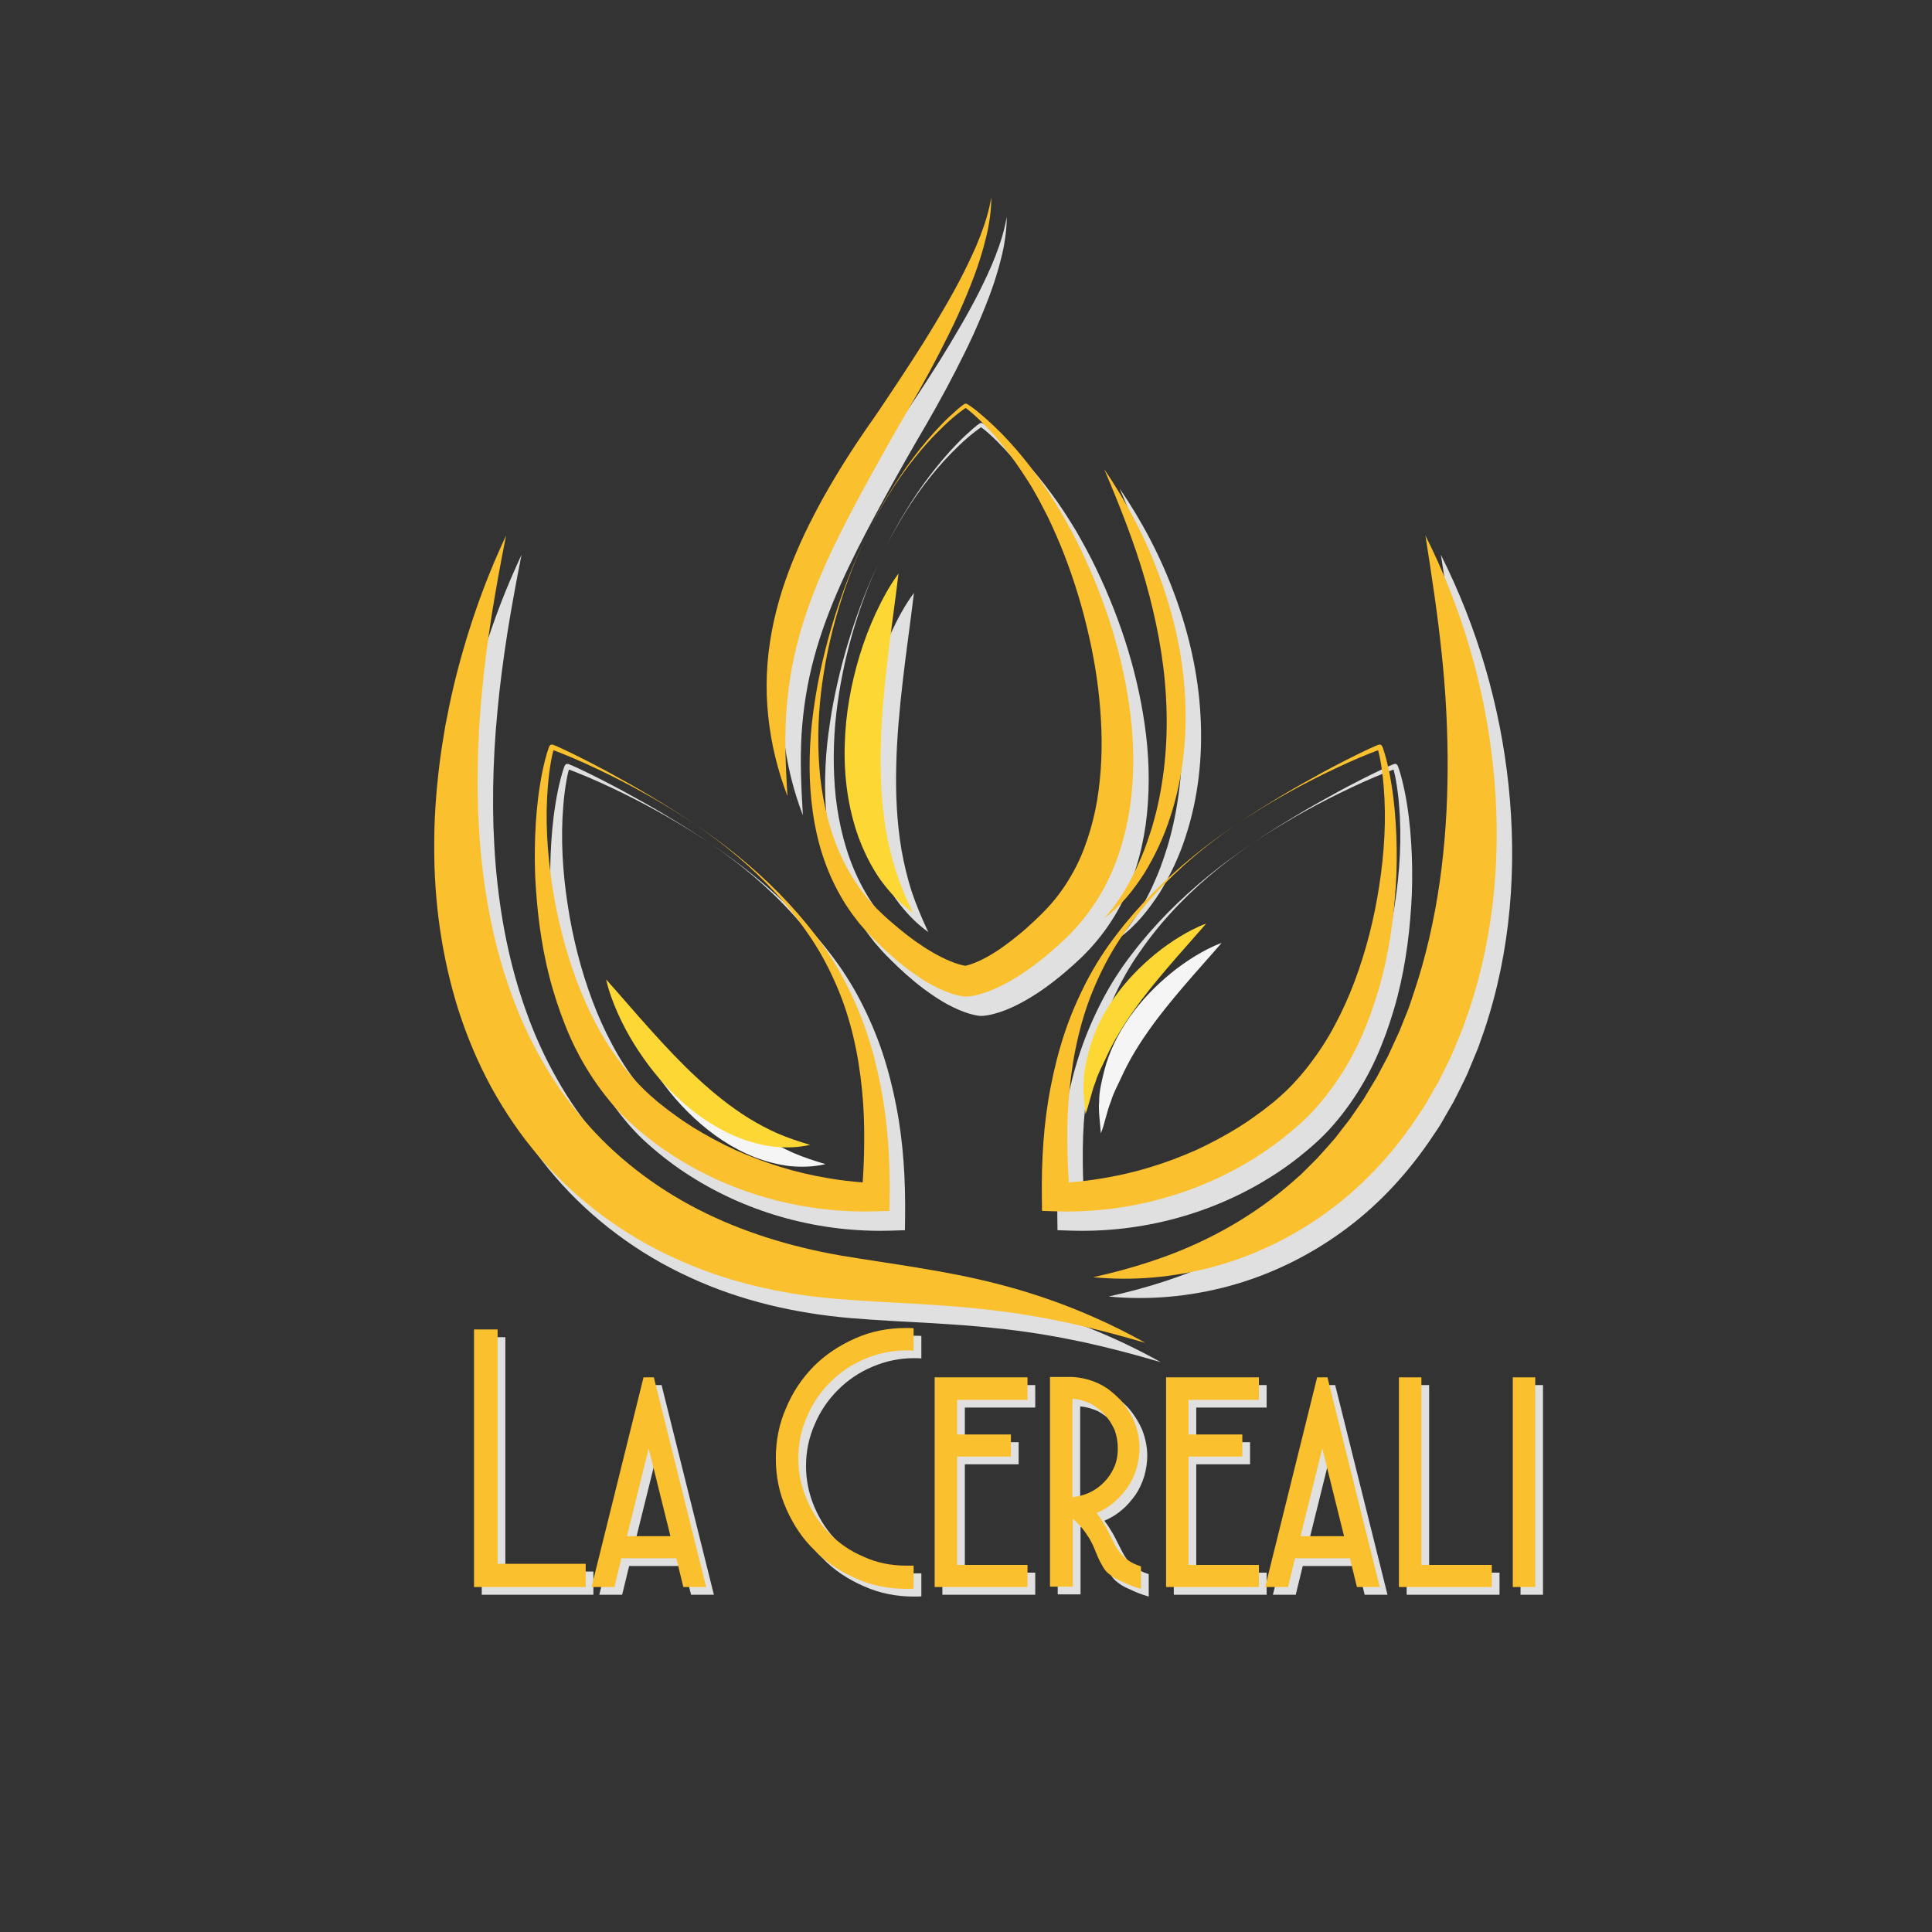 <?xml version="1.0" encoding="UTF-8" standalone="no"?>
<svg
   xmlns:dc="http://purl.org/dc/elements/1.1/"
   xmlns:cc="http://creativecommons.org/ns#"
   xmlns:rdf="http://www.w3.org/1999/02/22-rdf-syntax-ns#"
   xmlns:svg="http://www.w3.org/2000/svg"
   xmlns="http://www.w3.org/2000/svg"
   viewBox="0 0 666.667 666.667"
   height="666.667"
   width="666.667"
   xml:space="preserve"
   id="svg2"
   version="1.1"><rect x="0" y="0" width="666.667" height="666.667" fill="#333333" stroke="none"/><defs
     id="defs6"><clipPath
       id="clipPath26"
       clipPathUnits="userSpaceOnUse"><path
         id="path24"
         d="M 0,500 H 500 V 0 H 0 Z" /></clipPath></defs><g
     transform="matrix(1.333,0,0,-1.333,0,666.667)"
     id="g10"><g
       transform="translate(153.613,87.303)"
       id="g12"><path
         id="path14"
         style="fill:#e0e0e0;fill-opacity:1;fill-rule:nonzero;stroke:none"
         d="M 0,0 H -28.905 V 66.676 H -22.8 V 6.009 H 0 Z" /></g><g
       transform="translate(175.551,100.469)"
       id="g16"><path
         id="path18"
         style="fill:#e0e0e0;fill-opacity:1;fill-rule:nonzero;stroke:none"
         d="M 0,0 -5.628,22.698 -11.256,0 Z M -4.293,41.112 9.25,-13.166 H 3.338 l -1.813,7.437 h -14.213 l -1.813,-7.437 h -5.916 l 13.454,54.278 z" /></g><g
       id="g20"><g
         clip-path="url(#clipPath26)"
         id="g22"><g
           transform="translate(238.505,148.451)"
           id="g28"><path
             id="path30"
             style="fill:#e0e0e0;fill-opacity:1;fill-rule:nonzero;stroke:none"
             d="m 0,0 c -0.062,0.062 -0.699,0.094 -1.906,0.094 -3.691,0 -7.25,-0.731 -10.685,-2.19 -3.373,-1.397 -6.358,-3.4 -8.967,-6.001 -2.608,-2.6 -4.611,-5.558 -6.008,-8.857 -1.529,-3.432 -2.29,-7.049 -2.29,-10.853 0,-3.687 0.73,-7.243 2.193,-10.666 1.463,-3.431 3.435,-6.381 5.915,-8.857 2.542,-2.601 5.5,-4.604 8.869,-6.001 3.307,-1.522 6.963,-2.282 10.973,-2.282 H 0 v -5.916 c -0.062,-0.062 -0.699,-0.093 -1.906,-0.093 -4.646,0 -8.97,0.885 -12.975,2.671 -2.035,0.885 -3.96,1.932 -5.772,3.143 -1.813,1.211 -3.482,2.609 -5.007,4.201 -1.592,1.521 -2.989,3.19 -4.196,5.006 -1.211,1.809 -2.259,3.734 -3.148,5.768 -1.782,4.006 -2.67,8.33 -2.67,12.979 0,4.705 0.888,9.06 2.67,13.066 1.653,4.006 4.037,7.6 7.153,10.782 2.989,2.982 6.583,5.403 10.779,7.243 4.006,1.785 8.396,2.671 13.166,2.671 1.207,0 1.844,-0.031 1.906,-0.094 z" /></g><g
           transform="translate(243.947,141.581)"
           id="g32"><path
             id="path34"
             style="fill:#e0e0e0;fill-opacity:1;fill-rule:nonzero;stroke:none"
             d="M 0,0 H 24.038 V -5.822 H 5.818 v -8.966 H 19.745 V -20.51 H 5.818 v -28.048 h 18.22 v -5.72 H 0 Z" /></g><g
           transform="translate(279.621,110.576)"
           id="g36"><path
             id="path38"
             style="fill:#e0e0e0;fill-opacity:1;fill-rule:nonzero;stroke:none"
             d="m 0,0 c 1.514,0.132 2.966,0.512 4.352,1.148 1.389,0.637 2.65,1.522 3.784,2.671 1.137,1.141 2.018,2.446 2.651,3.912 0.629,1.335 0.947,2.99 0.947,4.961 0,1.654 -0.288,3.238 -0.854,4.767 -0.694,1.529 -1.545,2.825 -2.554,3.912 C 7.255,22.513 6.024,23.467 4.635,24.228 3.939,24.546 3.198,24.817 2.41,25.043 1.623,25.261 0.819,25.408 0,25.47 Z m 0,31.098 c 2.333,-0.124 4.607,-0.699 6.816,-1.715 1.072,-0.513 2.049,-1.111 2.935,-1.81 0.881,-0.706 1.734,-1.467 2.554,-2.29 1.525,-1.722 2.767,-3.664 3.721,-5.821 0.89,-2.291 1.336,-4.55 1.336,-6.77 0,-1.661 -0.257,-3.408 -0.764,-5.248 C 16.026,5.597 15.262,3.975 14.308,2.577 13.799,1.878 13.26,1.195 12.685,0.527 12.114,-0.14 11.478,-0.761 10.779,-1.336 9.444,-2.477 7.949,-3.4 6.296,-4.099 6.42,-4.355 6.583,-4.596 6.773,-4.813 6.964,-5.038 7.153,-5.311 7.344,-5.628 7.534,-5.946 7.74,-6.28 7.965,-6.63 8.187,-6.979 8.427,-7.375 8.68,-7.817 l 2.29,-4.488 c 1.463,-2.864 3.718,-4.735 6.772,-5.628 v -5.814 c -1.075,0.318 -2.011,0.629 -2.798,0.947 -0.792,0.319 -1.503,0.637 -2.134,0.955 -1.266,0.512 -2.28,1.086 -3.037,1.723 -0.76,0.505 -1.393,1.203 -1.897,2.097 -0.253,0.442 -0.505,0.908 -0.761,1.381 -0.253,0.473 -0.505,1.033 -0.757,1.669 l -0.947,2.29 c -0.128,0.256 -0.271,0.536 -0.431,0.862 -0.155,0.31 -0.361,0.698 -0.613,1.141 -0.509,0.823 -1.173,1.778 -1.995,2.865 l -1.23,1.234 -0.664,0.667 C 0.35,-5.854 0.253,-5.783 0.19,-5.722 0.124,-5.659 0.031,-5.598 -0.097,-5.527 h 0.191 v -17.654 h -5.912 v 54.279 z" /></g><g
           transform="translate(303.85,141.581)"
           id="g40"><path
             id="path42"
             style="fill:#e0e0e0;fill-opacity:1;fill-rule:nonzero;stroke:none"
             d="M 0,0 H 24.038 V -5.822 H 5.818 v -8.966 H 19.745 V -20.51 H 5.818 v -28.048 h 18.22 v -5.72 H 0 Z" /></g><g
           transform="translate(349.923,100.469)"
           id="g44"><path
             id="path46"
             style="fill:#e0e0e0;fill-opacity:1;fill-rule:nonzero;stroke:none"
             d="M 0,0 -5.629,22.698 -11.257,0 Z M -4.293,41.112 9.249,-13.166 H 3.338 l -1.813,7.437 h -14.213 l -1.814,-7.437 h -5.915 l 13.453,54.278 z" /></g><g
           transform="translate(388.171,87.303)"
           id="g48"><path
             id="path50"
             style="fill:#e0e0e0;fill-opacity:1;fill-rule:nonzero;stroke:none"
             d="m 0,0 h -24.038 v 54.278 h 5.818 V 5.721 l 18.22,0 z" /></g><path
           id="path52"
           style="fill:#e0e0e0;fill-opacity:1;fill-rule:nonzero;stroke:none"
           d="m 399.427,87.303 h -5.818 v 54.278 h 5.818 z" /><g
           transform="translate(144.162,252.221)"
           id="g54"><path
             id="path56"
             style="fill:#e0e0e0;fill-opacity:1;fill-rule:nonzero;stroke:none"
             d="m 0,0 c 0.702,-4.398 1.648,-8.777 2.916,-13.088 1.254,-4.316 2.781,-8.579 4.634,-12.74 1.867,-4.151 4.148,-8.162 6.805,-11.946 2.674,-3.766 5.685,-7.374 9.222,-10.47 3.452,-3.079 7.079,-5.852 10.96,-8.298 15.465,-9.847 33.842,-14.681 51.963,-14.124 l 3.591,0.111 0.043,3.338 c 0.125,9.632 -0.426,19.324 -2.29,28.81 -0.912,4.74 -2.106,9.425 -3.628,13.996 -1.53,4.57 -3.452,8.996 -5.651,13.255 -2.211,4.251 -4.8,8.307 -7.711,12.069 -2.875,3.792 -6.016,7.361 -9.331,10.743 -6.669,6.73 -14.044,12.701 -21.89,17.956 7.81,-5.3 15.124,-11.382 21.436,-18.385 3.175,-3.479 6.053,-7.217 8.671,-11.106 2.603,-3.908 4.795,-8.043 6.628,-12.322 3.714,-8.549 5.683,-17.722 6.603,-26.914 0.472,-4.6 0.626,-9.232 0.571,-13.857 -0.018,-3.403 -0.153,-6.807 -0.387,-10.206 -3.051,0.234 -6.089,0.595 -9.098,1.122 -4.11,0.695 -8.178,1.633 -12.148,2.872 -3.981,1.201 -7.861,2.694 -11.655,4.36 -3.772,1.722 -7.412,3.699 -10.936,5.857 l -2.598,1.687 c -0.857,0.575 -1.678,1.201 -2.521,1.798 -0.853,0.583 -1.663,1.222 -2.47,1.863 -0.797,0.646 -1.664,1.255 -2.383,1.939 -3.078,2.583 -5.83,5.586 -8.332,8.808 -2.484,3.239 -4.77,6.69 -6.698,10.379 -1.974,3.664 -3.691,7.502 -5.172,11.455 C 6.193,-3.126 4.079,5.2 2.79,13.687 1.489,22.161 0.937,30.814 1.664,39.404 c 0.168,2.147 0.433,4.286 0.802,6.401 0.169,0.976 0.372,1.966 0.631,2.885 l 0.492,-0.173 1.512,-0.581 c 4.03,-1.599 7.99,-3.415 11.897,-5.325 7.815,-3.828 15.39,-8.164 22.635,-12.999 -3.604,2.446 -7.295,4.762 -11.034,6.996 -3.724,2.262 -7.536,4.375 -11.361,6.469 -3.84,2.068 -7.718,4.06 -11.678,5.927 l -1.503,0.678 -0.778,0.324 -0.215,0.08 -0.124,0.041 c -0.006,0 -0.028,0.02 -0.2,0.035 C 2.606,50.169 2.462,50.138 2.354,50.089 2.192,49.965 2.068,49.793 1.978,49.61 1.905,49.446 1.915,49.447 1.879,49.357 1.495,48.263 1.195,47.217 0.924,46.14 0.381,43.997 -0.055,41.833 -0.393,39.655 -1.097,35.301 -1.452,30.899 -1.633,26.488 -1.788,22.077 -1.773,17.645 -1.463,13.229 -1.169,8.814 -0.725,4.396 0,0" /></g><g
           transform="translate(292.984,253.134)"
           id="g58"><path
             id="path60"
             style="fill:#e0e0e0;fill-opacity:1;fill-rule:nonzero;stroke:none"
             d="m 0,0 c -2.911,-3.761 -5.5,-7.817 -7.711,-12.068 -2.199,-4.259 -4.121,-8.686 -5.651,-13.255 -1.523,-4.572 -2.716,-9.256 -3.628,-13.996 -1.864,-9.487 -2.416,-19.179 -2.291,-28.811 l 0.044,-3.338 3.59,-0.11 c 18.122,-0.558 36.498,4.276 51.963,14.123 3.882,2.446 7.509,5.22 10.961,8.299 3.536,3.095 6.547,6.704 9.221,10.469 2.657,3.785 4.939,7.795 6.806,11.947 1.852,4.16 3.38,8.424 4.634,12.739 1.267,4.312 2.213,8.69 2.916,13.088 0.724,4.396 1.168,8.814 1.463,13.229 0.31,4.416 0.325,8.848 0.169,13.259 -0.18,4.411 -0.536,8.813 -1.24,13.168 -0.338,2.178 -0.773,4.341 -1.316,6.485 -0.271,1.077 -0.572,2.122 -0.956,3.216 -0.036,0.09 -0.026,0.089 -0.098,0.254 -0.091,0.183 -0.214,0.354 -0.376,0.478 -0.108,0.049 -0.252,0.08 -0.387,0.073 -0.172,-0.014 -0.194,-0.035 -0.2,-0.035 l -0.124,-0.04 -0.215,-0.08 -0.777,-0.324 -1.503,-0.679 c -3.96,-1.866 -7.839,-3.859 -11.679,-5.927 -3.825,-2.093 -7.636,-4.207 -11.36,-6.469 -3.739,-2.234 -7.43,-4.55 -11.034,-6.995 7.245,4.835 14.819,9.17 22.634,12.998 3.908,1.91 7.867,3.727 11.898,5.325 l 1.511,0.581 0.493,0.173 c 0.259,-0.919 0.461,-1.908 0.631,-2.884 0.369,-2.115 0.634,-4.255 0.802,-6.402 0.726,-8.59 0.175,-17.242 -1.127,-25.717 -1.289,-8.486 -3.402,-16.813 -6.353,-24.724 -1.481,-3.953 -3.198,-7.791 -5.173,-11.455 -1.928,-3.69 -4.213,-7.141 -6.697,-10.379 -2.502,-3.223 -5.254,-6.226 -8.332,-8.809 -0.72,-0.683 -1.586,-1.293 -2.383,-1.938 -0.808,-0.642 -1.617,-1.281 -2.471,-1.864 -0.841,-0.596 -1.663,-1.222 -2.52,-1.797 l -2.599,-1.688 c -3.523,-2.158 -7.164,-4.135 -10.935,-5.856 -3.794,-1.666 -7.674,-3.16 -11.656,-4.361 -3.969,-1.239 -8.038,-2.176 -12.147,-2.872 -3.01,-0.526 -6.047,-0.887 -9.098,-1.122 -0.234,3.4 -0.37,6.803 -0.387,10.206 -0.055,4.625 0.098,9.257 0.57,13.858 0.921,9.191 2.889,18.364 6.603,26.914 1.833,4.278 4.025,8.414 6.629,12.321 2.617,3.889 5.495,7.627 8.67,11.106 C 16.097,17.317 23.41,23.399 31.221,28.7 23.374,23.444 16,17.473 9.33,10.743 6.016,7.361 2.875,3.792 0,0" /></g><g
           transform="translate(227.381,354.424)"
           id="g62"><path
             id="path64"
             style="fill:#f5f5f5;fill-opacity:1;fill-rule:nonzero;stroke:none"
             d="M 0,0 C 0.534,1.168 1.064,2.338 1.625,3.493 1.065,2.338 0.528,1.171 0,0" /></g><g
           transform="translate(254.676,390.352)"
           id="g66"><path
             id="path68"
             style="fill:#e0e0e0;fill-opacity:1;fill-rule:nonzero;stroke:none"
             d="m 0,0 -0.153,0.1 c -0.056,0.038 -0.213,0.116 -0.326,0.152 -0.234,0.141 -0.508,-0.063 -0.7,-0.155 l -0.585,-0.431 c -0.368,-0.295 -0.739,-0.586 -1.089,-0.895 -1.412,-1.226 -2.77,-2.497 -4.058,-3.837 -2.597,-2.657 -4.961,-5.52 -7.209,-8.461 -2.249,-2.942 -4.309,-6.021 -6.222,-9.185 -1.962,-3.136 -3.67,-6.42 -5.328,-9.723 3.31,6.605 7.159,12.967 11.8,18.714 2.288,2.894 4.789,5.618 7.449,8.159 1.324,1.276 2.711,2.488 4.157,3.604 0.359,0.286 0.73,0.545 1.097,0.81 l 0.477,0.315 0.091,-0.067 c 0.709,-0.513 1.41,-1.122 2.091,-1.72 5.426,-4.915 9.912,-10.804 13.819,-16.955 1.986,-3.063 3.654,-6.32 5.304,-9.56 1.555,-3.293 3.044,-6.617 4.339,-10.026 2.61,-6.801 4.712,-13.78 6.289,-20.843 1.61,-7.053 2.66,-14.209 3.058,-21.339 0.438,-7.126 0.158,-14.24 -0.974,-21.12 -0.587,-3.433 -1.431,-6.795 -2.519,-10.041 -1.082,-3.248 -2.432,-6.387 -4.138,-9.294 -1.675,-2.925 -3.642,-5.658 -5.9,-8.131 -0.588,-0.608 -1.125,-1.215 -1.75,-1.829 l -1.907,-1.846 c -1.294,-1.193 -2.589,-2.394 -3.941,-3.488 -2.689,-2.211 -5.474,-4.276 -8.371,-5.877 -1.441,-0.796 -2.928,-1.463 -4.311,-1.926 -0.342,-0.107 -0.675,-0.206 -0.974,-0.276 l -0.279,-0.059 c -0.502,0.069 -1.155,0.207 -1.798,0.411 -2.946,0.916 -6.035,2.553 -8.943,4.429 -2.924,1.894 -5.726,4.101 -8.427,6.451 -0.66,0.594 -1.375,1.179 -1.993,1.781 l -1.876,1.799 -1.753,1.929 c -0.585,0.645 -1.093,1.355 -1.647,2.031 -2.125,2.772 -3.953,5.801 -5.477,9.007 -3.049,6.424 -4.803,13.527 -5.648,20.749 -0.755,7.24 -0.685,14.621 0.16,21.93 1.559,13.353 5.328,26.478 10.87,38.785 -5.614,-12.277 -9.778,-25.236 -12.098,-38.611 -0.59,-3.667 -1.134,-7.355 -1.404,-11.08 -0.28,-3.722 -0.374,-7.468 -0.24,-11.224 0.308,-7.495 1.464,-15.088 4.19,-22.303 1.359,-3.6 3.084,-7.094 5.197,-10.379 0.551,-0.805 1.061,-1.644 1.654,-2.422 l 1.794,-2.333 1.951,-2.212 c 0.654,-0.739 1.335,-1.371 2.002,-2.062 2.699,-2.695 5.546,-5.285 8.676,-7.638 3.153,-2.329 6.48,-4.523 10.539,-6.013 1.026,-0.374 2.078,-0.69 3.388,-0.915 0.173,-0.027 0.375,-0.049 0.586,-0.073 0.238,-0.019 0.475,-0.023 0.712,-0.008 l 0.34,0.027 c 0.404,0.037 0.688,0.084 1.015,0.135 0.608,0.105 1.17,0.238 1.718,0.379 2.165,0.581 4.082,1.404 5.918,2.315 3.646,1.846 6.932,4.063 9.992,6.491 1.549,1.197 2.999,2.477 4.451,3.756 l 2.124,1.962 c 0.708,0.665 1.406,1.436 2.107,2.153 2.747,2.964 5.158,6.239 7.164,9.725 4.007,7.002 6.283,14.746 7.415,22.469 1.047,7.747 1.01,15.521 0.122,23.116 -1.807,15.202 -6.446,29.762 -12.957,43.295 -1.617,3.39 -3.428,6.684 -5.307,9.939 -1.961,3.207 -3.979,6.37 -6.22,9.377 C 13.115,-12.017 8.089,-6.41 2.283,-1.685 1.543,-1.102 0.818,-0.53 0,0" /></g><g
           transform="translate(207.844,289.046)"
           id="g70"><path
             id="path72"
             style="fill:#e0e0e0;fill-opacity:1;fill-rule:nonzero;stroke:none"
             d="m 0,0 c -0.434,7.069 -0.75,14.021 -0.355,20.859 0.424,6.834 1.494,13.512 3.252,20.007 3.501,12.999 9.582,25.281 16.131,37.429 3.289,6.081 6.663,12.131 10.162,18.2 3.58,6.055 7.055,12.193 10.277,18.48 1.611,3.142 3.199,6.3 4.664,9.521 1.454,3.227 2.828,6.493 4.083,9.807 1.251,3.316 2.32,6.709 3.163,10.155 0.433,1.718 0.772,3.463 1.006,5.219 0.242,1.753 0.396,3.518 0.367,5.277 -0.564,-3.471 -1.619,-6.794 -2.872,-10.029 -1.227,-3.244 -2.756,-6.366 -4.29,-9.472 -1.565,-3.096 -3.241,-6.135 -4.995,-9.132 -1.75,-2.999 -3.525,-5.984 -5.375,-8.928 -3.707,-5.884 -7.556,-11.686 -11.452,-17.471 -0.955,-1.449 -1.99,-2.89 -2.999,-4.335 -1.015,-1.443 -1.98,-2.922 -2.97,-4.385 -1.953,-2.949 -3.843,-5.94 -5.663,-8.99 C 10.33,79.155 8.555,76.069 6.933,72.884 5.272,69.722 3.734,66.482 2.325,63.169 0.906,59.861 -0.352,56.469 -1.461,53.017 -2.531,49.551 -3.445,46.022 -4.093,42.437 -5.422,35.273 -5.748,27.913 -4.983,20.747 -4.25,13.576 -2.53,6.61 0,0" /></g><g
           transform="translate(305.829,314.702)"
           id="g74"><path
             id="path76"
             style="fill:#e0e0e0;fill-opacity:1;fill-rule:nonzero;stroke:none"
             d="m 0,0 c 0.589,-10.091 -0.184,-20.249 -2.609,-30.073 -0.298,-1.229 -0.665,-2.439 -1.004,-3.659 -0.408,-1.196 -0.752,-2.419 -1.188,-3.607 -0.803,-2.409 -1.812,-4.737 -2.871,-7.052 -2.183,-4.589 -4.813,-9.024 -8.308,-12.882 4.251,3.063 7.571,7.296 10.427,11.723 2.744,4.513 5.018,9.349 6.635,14.404 3.328,10.092 4.457,20.857 3.854,31.429 -0.581,10.594 -2.958,21.009 -6.57,30.867 -3.595,9.872 -8.47,19.21 -14.346,27.792 4.073,-9.575 7.857,-19.158 10.678,-28.989 C -2.526,20.123 -0.549,10.105 0,0" /></g><g
           transform="translate(163.867,232.956)"
           id="g78"><path
             id="path80"
             style="fill:#f5f5f5;fill-opacity:1;fill-rule:nonzero;stroke:none"
             d="m 0,0 c 1.23,-2.778 2.664,-5.463 4.256,-8.06 3.215,-5.166 7.044,-10.017 11.598,-14.217 4.518,-4.213 9.794,-7.793 15.65,-10.116 2.94,-1.123 6,-1.944 9.107,-2.299 3.116,-0.303 6.247,-0.194 9.223,0.507 -2.947,0.87 -5.706,1.784 -8.339,2.913 -2.623,1.159 -5.104,2.49 -7.491,3.948 -4.757,2.958 -9.12,6.47 -13.266,10.317 C 16.574,-13.181 12.66,-9 8.774,-4.696 4.881,-0.382 1.094,4.084 -2.961,8.628 -2.302,5.631 -1.215,2.782 0,0" /></g><g
           transform="translate(292.551,237.007)"
           id="g82"><path
             id="path84"
             style="fill:#f5f5f5;fill-opacity:1;fill-rule:nonzero;stroke:none"
             d="m 0,0 c -3.017,-4.219 -5.423,-9.002 -6.719,-14.13 -0.615,-2.569 -1.342,-5.33 -1.299,-7.955 -0.266,-2.167 0.327,-6.132 0.436,-8.175 0.913,2.098 1.519,5.622 2.63,8.338 0.68,2.31 1.77,4.116 2.724,6.263 1.947,4.282 4.396,8.297 7.148,12.167 2.731,3.883 5.787,7.596 8.947,11.301 3.169,3.711 6.475,7.349 9.817,11.22 C 21.26,18.153 19.007,16.939 16.821,15.625 14.643,14.298 12.563,12.813 10.575,11.204 6.624,7.965 3.001,4.249 0,0" /></g><g
           transform="translate(231.872,267.431)"
           id="g86"><path
             id="path88"
             style="fill:#e0e0e0;fill-opacity:1;fill-rule:nonzero;stroke:none"
             d="M 0,0 C 2.387,-3.304 5.187,-6.275 8.432,-8.594 6.742,-4.976 5.259,-1.505 4.093,2.024 2.966,5.569 2.128,9.12 1.494,12.687 0.284,19.84 -0.049,27.074 0.132,34.38 0.278,41.684 0.984,49.045 1.833,56.482 2.688,63.935 3.78,71.412 4.718,79.218 2.365,76.04 0.524,72.571 -1.142,69.032 -2.789,65.481 -4.172,61.812 -5.331,58.061 -7.599,50.551 -9.031,42.708 -9.205,34.705 -9.423,26.726 -8.372,18.54 -5.595,10.851 -4.159,7.026 -2.328,3.339 0,0" /></g><g
           transform="translate(390.517,296.769)"
           id="g90"><path
             id="path92"
             style="fill:#e0e0e0;fill-opacity:1;fill-rule:nonzero;stroke:none"
             d="m 0,0 c -2.199,20.969 -8.239,41.268 -17.525,59.731 1.595,-10.236 3.153,-20.299 4.184,-30.355 1.087,-10.042 1.606,-20.063 1.563,-29.997 -0.071,-19.843 -2.553,-39.5 -8.679,-57.816 l -1.152,-3.427 c -0.366,-1.152 -0.875,-2.24 -1.304,-3.363 l -1.341,-3.347 c -0.473,-1.104 -1.021,-2.168 -1.504,-3.266 -0.502,-1.088 -0.981,-2.188 -1.5,-3.268 l -1.685,-3.166 c -0.582,-1.042 -1.075,-2.146 -1.728,-3.143 -0.632,-1.011 -1.233,-2.043 -1.849,-3.066 l -0.918,-1.541 c -0.314,-0.508 -0.671,-0.985 -1.004,-1.479 l -2.032,-2.947 c -0.648,-1.009 -1.424,-1.909 -2.144,-2.862 l -2.189,-2.836 c -1.556,-1.803 -3.142,-3.592 -4.758,-5.355 l -2.536,-2.538 c -0.841,-0.855 -1.683,-1.713 -2.611,-2.47 -7.106,-6.448 -15.239,-11.877 -24.143,-16.154 -8.903,-4.314 -18.571,-7.359 -28.67,-9.604 10.304,-1.002 20.916,-0.058 31.197,2.719 10.278,2.784 20.179,7.526 29.001,13.895 8.859,6.337 16.477,14.409 22.665,23.371 0.763,1.128 1.54,2.248 2.287,3.389 0.781,1.122 1.39,2.336 2.092,3.502 l 2.038,3.538 c 0.632,1.202 1.221,2.423 1.832,3.635 0.603,1.216 1.214,2.432 1.767,3.669 l 1.558,3.751 c 0.499,1.257 1.08,2.488 1.508,3.769 l 1.34,3.823 C 0.648,-42.692 2.19,-20.925 0,0" /></g><g
           transform="translate(221.537,170.128)"
           id="g94"><path
             id="path96"
             style="fill:#e0e0e0;fill-opacity:1;fill-rule:nonzero;stroke:none"
             d="m 0,0 c -12.946,2.271 -25.469,6.11 -36.831,11.937 -11.346,5.83 -21.494,13.641 -29.668,23.24 -4.085,4.792 -7.747,9.967 -10.849,15.503 -3.131,5.515 -5.796,11.338 -7.94,17.391 -4.38,12.083 -6.852,24.983 -7.948,38.108 -0.273,3.282 -0.439,6.584 -0.57,9.895 -0.096,3.312 -0.117,6.634 -0.069,9.965 0.095,6.661 0.471,13.355 1.127,20.05 0.62,6.702 1.512,13.407 2.564,20.119 1.079,6.707 2.305,13.427 3.656,20.164 -2.921,-6.22 -5.525,-12.603 -7.771,-19.128 -2.272,-6.519 -4.201,-13.174 -5.823,-19.931 -0.797,-3.38 -1.493,-6.789 -2.142,-10.215 -0.596,-3.434 -1.14,-6.886 -1.565,-10.361 -0.838,-6.947 -1.351,-13.975 -1.304,-21.041 -0.041,-14.124 1.937,-28.432 6.28,-42.217 2.216,-6.875 5.039,-13.604 8.529,-20.016 3.533,-6.384 7.658,-12.495 12.472,-18.044 9.585,-11.14 21.692,-20.087 34.918,-26.097 13.209,-6.124 27.426,-9.312 41.512,-10.527 6.94,-0.58 13.772,-0.904 20.536,-1.283 3.383,-0.203 6.743,-0.416 10.098,-0.677 3.353,-0.266 6.69,-0.611 10.031,-0.985 6.67,-0.791 13.311,-1.909 19.929,-3.344 6.615,-1.445 13.203,-3.195 19.791,-5.134 -11.972,6.69 -24.94,11.888 -38.439,15.303 C 27.036,-3.845 13.188,-2.204 0,0" /></g><g
           transform="translate(228.006,218.815)"
           id="g98"><path
             id="path100"
             style="fill:#fbc02d;fill-opacity:1;fill-rule:nonzero;stroke:none"
             d="m 0,0 c -0.912,4.74 -2.106,9.425 -3.628,13.996 -1.53,4.569 -3.452,8.996 -5.651,13.255 -2.211,4.251 -4.8,8.307 -7.711,12.068 -2.875,3.792 -6.016,7.362 -9.33,10.744 -6.67,6.729 -14.044,12.701 -21.891,17.956 7.811,-5.3 15.124,-11.382 21.437,-18.385 3.174,-3.48 6.052,-7.217 8.67,-11.107 2.604,-3.907 4.795,-8.042 6.628,-12.321 3.714,-8.55 5.683,-17.722 6.603,-26.913 0.473,-4.602 0.626,-9.232 0.571,-13.858 -0.017,-3.404 -0.153,-6.807 -0.387,-10.206 -3.051,0.234 -6.088,0.595 -9.098,1.122 -4.109,0.694 -8.178,1.632 -12.148,2.872 -3.981,1.201 -7.861,2.694 -11.655,4.36 -3.771,1.722 -7.411,3.698 -10.935,5.856 l -2.599,1.688 c -0.857,0.575 -1.678,1.201 -2.521,1.798 -0.853,0.583 -1.663,1.221 -2.47,1.863 -0.797,0.646 -1.663,1.255 -2.383,1.939 -3.078,2.583 -5.83,5.585 -8.332,8.808 -2.484,3.238 -4.77,6.69 -6.697,10.379 -1.975,3.664 -3.692,7.502 -5.173,11.455 -2.951,7.911 -5.065,16.238 -6.354,24.725 -1.301,8.474 -1.852,17.127 -1.126,25.717 0.168,2.147 0.433,4.286 0.802,6.401 0.17,0.976 0.372,1.965 0.631,2.885 l 0.493,-0.174 1.511,-0.58 c 4.031,-1.599 7.99,-3.415 11.898,-5.325 7.815,-3.829 15.389,-8.164 22.634,-12.999 -3.604,2.445 -7.294,4.761 -11.034,6.996 -3.724,2.261 -7.535,4.375 -11.36,6.468 -3.84,2.068 -7.719,4.061 -11.679,5.928 l -1.503,0.678 -0.777,0.324 -0.215,0.08 -0.124,0.041 c -0.007,0 -0.029,0.02 -0.201,0.034 -0.134,0.007 -0.277,-0.024 -0.386,-0.072 -0.162,-0.124 -0.285,-0.296 -0.376,-0.479 -0.073,-0.164 -0.063,-0.163 -0.098,-0.253 -0.385,-1.094 -0.685,-2.14 -0.956,-3.217 -0.543,-2.143 -0.978,-4.307 -1.316,-6.485 -0.705,-4.354 -1.06,-8.756 -1.241,-13.167 -0.155,-4.412 -0.14,-8.844 0.169,-13.259 0.295,-4.415 0.74,-8.834 1.464,-13.229 0.702,-4.398 1.649,-8.777 2.916,-13.089 1.255,-4.315 2.782,-8.579 4.634,-12.739 1.868,-4.151 4.148,-8.162 6.806,-11.946 2.674,-3.766 5.684,-7.374 9.221,-10.47 3.452,-3.079 7.079,-5.852 10.961,-8.299 15.465,-9.846 33.841,-14.68 51.963,-14.123 l 3.591,0.111 0.043,3.337 C 2.416,-19.179 1.865,-9.486 0,0" /></g><g
           transform="translate(361.471,283.709)"
           id="g102"><path
             id="path104"
             style="fill:#fbc02d;fill-opacity:1;fill-rule:nonzero;stroke:none"
             d="m 0,0 c -0.181,4.411 -0.535,8.813 -1.24,13.167 -0.338,2.179 -0.774,4.342 -1.317,6.485 -0.271,1.077 -0.571,2.123 -0.955,3.217 -0.036,0.09 -0.025,0.089 -0.099,0.254 -0.09,0.183 -0.213,0.354 -0.375,0.478 -0.11,0.049 -0.252,0.08 -0.387,0.073 -0.172,-0.014 -0.194,-0.035 -0.2,-0.035 l -0.124,-0.04 -0.215,-0.08 -0.777,-0.325 -1.503,-0.678 c -3.96,-1.867 -7.839,-3.859 -11.679,-5.927 -3.825,-2.093 -7.637,-4.207 -11.36,-6.469 -3.74,-2.234 -7.431,-4.55 -11.035,-6.995 7.245,4.834 14.82,9.17 22.635,12.998 3.907,1.91 7.866,3.727 11.898,5.325 l 1.51,0.581 0.494,0.173 c 0.258,-0.919 0.46,-1.909 0.63,-2.885 0.37,-2.114 0.635,-4.254 0.803,-6.401 0.726,-8.59 0.175,-17.243 -1.127,-25.717 -1.289,-8.486 -3.402,-16.813 -6.353,-24.724 -1.482,-3.954 -3.199,-7.791 -5.173,-11.455 -1.928,-3.69 -4.213,-7.141 -6.697,-10.379 -2.503,-3.224 -5.254,-6.226 -8.333,-8.809 -0.719,-0.684 -1.585,-1.293 -2.382,-1.938 -0.808,-0.642 -1.618,-1.281 -2.471,-1.864 -0.842,-0.596 -1.663,-1.222 -2.521,-1.798 l -2.598,-1.687 c -3.524,-2.158 -7.164,-4.135 -10.936,-5.857 -3.794,-1.666 -7.674,-3.159 -11.655,-4.36 -3.97,-1.239 -8.038,-2.178 -12.147,-2.872 -3.01,-0.526 -6.047,-0.888 -9.098,-1.122 -0.234,3.399 -0.37,6.803 -0.388,10.206 -0.054,4.626 0.099,9.257 0.571,13.858 0.92,9.192 2.889,18.364 6.603,26.914 1.833,4.278 4.024,8.414 6.629,12.321 2.617,3.889 5.495,7.627 8.67,11.106 6.312,7.003 13.626,13.085 21.436,18.386 -7.846,-5.256 -15.22,-11.227 -21.89,-17.957 -3.315,-3.382 -6.455,-6.951 -9.33,-10.743 -2.911,-3.761 -5.5,-7.818 -7.711,-12.069 -2.199,-4.258 -4.121,-8.685 -5.652,-13.254 -1.522,-4.572 -2.715,-9.256 -3.628,-13.997 -1.864,-9.486 -2.416,-19.178 -2.291,-28.81 l 0.043,-3.338 3.591,-0.11 c 18.122,-0.558 36.498,4.276 51.964,14.123 3.882,2.446 7.509,5.219 10.961,8.299 3.536,3.095 6.547,6.704 9.221,10.469 2.657,3.784 4.938,7.795 6.805,11.947 1.853,4.16 3.38,8.423 4.634,12.739 1.268,4.311 2.214,8.69 2.916,13.088 0.725,4.396 1.169,8.814 1.464,13.229 C 0.141,-8.843 0.155,-4.411 0,0" /></g><g
           transform="translate(225.005,362.918)"
           id="g106"><path
             id="path108"
             style="fill:#fbc02d;fill-opacity:1;fill-rule:nonzero;stroke:none"
             d="m 0,0 c -6.437,-13.301 -10.788,-27.654 -12.495,-42.279 -0.844,-7.308 -0.914,-14.689 -0.16,-21.929 0.845,-7.222 2.6,-14.326 5.648,-20.749 1.524,-3.206 3.352,-6.235 5.477,-9.008 0.554,-0.675 1.062,-1.385 1.647,-2.031 l 1.753,-1.928 1.877,-1.8 c 0.618,-0.601 1.333,-1.187 1.993,-1.78 2.7,-2.35 5.502,-4.558 8.427,-6.452 2.907,-1.876 5.996,-3.512 8.943,-4.428 0.721,-0.229 1.465,-0.38 1.98,-0.438 l 0.102,-0.005 c -0.121,0.01 -0.243,0.011 -0.365,0.007 -0.072,-0.003 0.004,0.008 0.004,0.008 l 0.356,0.075 c 0.299,0.07 0.632,0.169 0.975,0.277 1.381,0.462 2.869,1.129 4.309,1.926 2.898,1.6 5.683,3.665 8.371,5.877 1.353,1.094 2.648,2.295 3.942,3.488 l 1.906,1.845 c 0.625,0.615 1.162,1.221 1.75,1.829 2.259,2.474 4.226,5.207 5.9,8.131 1.706,2.907 3.056,6.046 4.138,9.294 1.089,3.247 1.933,6.608 2.52,10.042 1.131,6.88 1.412,13.993 0.974,21.12 -0.398,7.129 -1.449,14.286 -3.058,21.338 -1.578,7.063 -3.679,14.043 -6.289,20.844 -1.295,3.409 -2.785,6.733 -4.339,10.025 -1.651,3.241 -3.319,6.497 -5.305,9.561 -3.906,6.151 -8.393,12.039 -13.818,16.954 -0.682,0.598 -1.382,1.207 -2.091,1.72 l -0.133,0.097 c -0.04,0.027 0.012,-0.004 0.023,0.017 0.011,0.007 0.022,0.018 0.031,0.031 0.008,0 0.019,-0.02 0.028,-0.023 0.017,-0.016 0.05,-10e-4 0.033,-0.006 L 24.503,31.287 C 24.136,31.022 23.765,30.762 23.407,30.477 21.96,29.361 20.573,28.149 19.25,26.873 16.59,24.332 14.088,21.608 11.8,18.713 7.159,12.966 3.31,6.605 0,0 m 0,0 c 1.659,3.302 3.367,6.586 5.328,9.723 1.914,3.163 3.974,6.243 6.222,9.185 2.248,2.94 4.612,5.803 7.21,8.461 1.287,1.339 2.646,2.61 4.058,3.836 0.349,0.31 0.721,0.601 1.089,0.896 l 0.585,0.43 c 0.192,0.093 0.466,0.296 0.7,0.156 0.113,-0.036 0.27,-0.114 0.326,-0.152 l 0.152,-0.1 c 0.819,-0.53 1.543,-1.102 2.284,-1.685 5.805,-4.725 10.832,-10.332 15.251,-16.377 2.241,-3.007 4.258,-6.17 6.219,-9.378 1.879,-3.254 3.691,-6.549 5.307,-9.938 6.512,-13.533 11.15,-28.093 12.957,-43.295 0.889,-7.595 0.926,-15.369 -0.122,-23.116 -1.132,-7.724 -3.407,-15.468 -7.414,-22.47 -2.007,-3.486 -4.417,-6.76 -7.164,-9.725 -0.701,-0.716 -1.4,-1.488 -2.108,-2.153 l -2.124,-1.962 c -1.452,-1.279 -2.902,-2.559 -4.451,-3.755 -3.059,-2.428 -6.346,-4.645 -9.992,-6.492 -1.836,-0.911 -3.753,-1.733 -5.918,-2.314 -0.548,-0.142 -1.109,-0.275 -1.718,-0.379 -0.327,-0.052 -0.61,-0.099 -1.014,-0.136 l -0.34,-0.026 c -0.238,-0.016 -0.475,-0.012 -0.712,0.008 -0.213,0.023 -0.413,0.046 -0.586,0.073 -1.311,0.225 -2.362,0.541 -3.389,0.915 -4.059,1.489 -7.386,3.684 -10.539,6.013 -3.13,2.352 -5.977,4.943 -8.675,7.637 -0.668,0.692 -1.348,1.323 -2.003,2.063 l -1.951,2.211 -1.794,2.333 c -0.593,0.779 -1.102,1.617 -1.654,2.422 -2.112,3.285 -3.837,6.78 -5.196,10.38 -2.726,7.214 -3.883,14.807 -4.191,22.302 -0.134,3.756 -0.039,7.503 0.24,11.225 0.271,3.725 0.814,7.413 1.404,11.08 C -11.182,-27.458 -6.45,-13.299 0,0" /></g><g
           transform="translate(203.844,294.046)"
           id="g110"><path
             id="path112"
             style="fill:#fbc02d;fill-opacity:1;fill-rule:nonzero;stroke:none"
             d="m 0,0 c -2.53,6.61 -4.25,13.576 -4.983,20.747 -0.765,7.166 -0.439,14.526 0.89,21.69 0.648,3.585 1.562,7.114 2.632,10.58 1.109,3.452 2.367,6.844 3.786,10.152 1.409,3.313 2.947,6.553 4.608,9.715 1.622,3.185 3.397,6.271 5.201,9.328 1.82,3.05 3.71,6.041 5.663,8.99 0.99,1.463 1.955,2.942 2.97,4.385 1.009,1.445 2.044,2.886 2.999,4.335 3.896,5.785 7.745,11.587 11.452,17.471 1.85,2.944 3.625,5.929 5.375,8.928 1.754,2.997 3.43,6.036 4.995,9.132 1.533,3.106 3.063,6.228 4.29,9.472 1.253,3.235 2.308,6.557 2.872,10.029 0.029,-1.759 -0.125,-3.524 -0.367,-5.277 -0.234,-1.756 -0.573,-3.501 -1.006,-5.22 -0.843,-3.445 -1.912,-6.838 -3.163,-10.154 -1.255,-3.314 -2.629,-6.58 -4.083,-9.807 -1.465,-3.221 -3.053,-6.379 -4.664,-9.521 C 36.245,108.688 32.77,102.55 29.19,96.495 25.691,90.426 22.317,84.376 19.028,78.295 12.479,66.147 6.398,53.865 2.897,40.866 1.139,34.371 0.069,27.693 -0.355,20.859 -0.75,14.021 -0.434,7.069 0,0" /></g><g
           transform="translate(285.849,262.429)"
           id="g114"><path
             id="path116"
             style="fill:#fbc02d;fill-opacity:1;fill-rule:nonzero;stroke:none"
             d="m 0,0 c 3.495,3.858 6.125,8.292 8.309,12.882 1.058,2.315 2.068,4.643 2.871,7.052 0.435,1.188 0.78,2.411 1.187,3.607 0.339,1.22 0.706,2.43 1.004,3.659 2.426,9.824 3.198,19.982 2.609,30.073 C 15.432,67.378 13.454,77.396 10.679,87.226 7.857,97.057 4.073,106.64 0,116.215 5.877,107.633 10.751,98.295 14.348,88.423 17.958,78.565 20.336,68.15 20.916,57.556 21.52,46.984 20.391,36.219 17.062,26.126 15.445,21.072 13.172,16.236 10.428,11.723 7.571,7.296 4.252,3.063 0,0" /></g><g
           transform="translate(156.906,246.584)"
           id="g118"><path
             id="path120"
             style="fill:#fdd835;fill-opacity:1;fill-rule:nonzero;stroke:none"
             d="m 0,0 c 4.056,-4.544 7.843,-9.01 11.735,-13.324 3.887,-4.304 7.801,-8.485 11.964,-12.311 4.146,-3.846 8.509,-7.359 13.266,-10.317 2.388,-1.458 4.868,-2.789 7.492,-3.948 2.633,-1.129 5.392,-2.043 8.339,-2.913 -2.976,-0.701 -6.108,-0.81 -9.224,-0.507 -3.107,0.355 -6.166,1.176 -9.107,2.299 -5.855,2.322 -11.132,5.903 -15.649,10.116 -4.555,4.2 -8.383,9.051 -11.598,14.218 -1.593,2.596 -3.026,5.281 -4.257,8.059 C 1.747,-5.846 0.66,-2.997 0,0" /></g><g
           transform="translate(312.234,261.036)"
           id="g122"><path
             id="path124"
             style="fill:#fdd835;fill-opacity:1;fill-rule:nonzero;stroke:none"
             d="m 0,0 c -3.342,-3.871 -6.647,-7.51 -9.816,-11.22 -3.161,-3.704 -6.216,-7.418 -8.948,-11.301 -2.752,-3.87 -5.201,-7.885 -7.147,-12.167 -0.954,-2.146 -2.045,-3.953 -2.725,-6.263 -1.111,-2.716 -1.717,-6.24 -2.63,-8.338 -0.109,2.043 -0.702,6.008 -0.435,8.175 -0.043,2.625 0.683,5.386 1.299,7.955 1.296,5.128 3.702,9.911 6.718,14.13 3.001,4.249 6.624,7.965 10.576,11.204 1.988,1.609 4.067,3.094 6.247,4.421 C -4.677,-2.09 -2.424,-0.875 0,0" /></g><g
           transform="translate(232.59,351.648)"
           id="g126"><path
             id="path128"
             style="fill:#fdd835;fill-opacity:1;fill-rule:nonzero;stroke:none"
             d="m 0,0 c -0.937,-7.805 -2.03,-15.282 -2.885,-22.735 -0.849,-7.437 -1.555,-14.798 -1.7,-22.102 -0.182,-7.306 0.151,-14.54 1.361,-21.693 0.634,-3.568 1.473,-7.118 2.599,-10.663 1.167,-3.53 2.649,-7 4.339,-10.618 -3.244,2.319 -6.045,5.29 -8.432,8.594 -2.327,3.339 -4.159,7.026 -5.595,10.851 -2.776,7.689 -3.828,15.875 -3.609,23.853 0.173,8.003 1.606,15.847 3.873,23.356 1.159,3.751 2.542,7.421 4.19,10.971 C -4.193,-6.646 -2.353,-3.177 0,0" /></g><g
           transform="translate(282.991,169.5)"
           id="g130"><path
             id="path132"
             style="fill:#fbc02d;fill-opacity:1;fill-rule:nonzero;stroke:none"
             d="m 0,0 c 10.1,2.244 19.768,5.29 28.67,9.604 8.904,4.277 17.037,9.706 24.143,16.154 0.928,0.756 1.77,1.614 2.612,2.47 l 2.535,2.538 c 1.616,1.762 3.202,3.551 4.759,5.354 l 2.188,2.837 c 0.72,0.952 1.496,1.853 2.145,2.861 l 2.031,2.948 c 0.333,0.494 0.69,0.97 1.004,1.478 l 0.919,1.541 c 0.615,1.024 1.217,2.056 1.848,3.067 0.654,0.997 1.146,2.1 1.728,3.142 l 1.686,3.166 c 0.518,1.08 0.998,2.181 1.5,3.269 0.482,1.097 1.031,2.162 1.503,3.265 l 1.341,3.348 c 0.429,1.123 0.939,2.211 1.304,3.362 l 1.152,3.428 c 6.126,18.316 8.608,37.973 8.679,57.816 0.043,9.934 -0.476,19.955 -1.562,29.997 C 89.153,171.701 87.596,181.764 86,192 c 9.286,-18.464 15.326,-38.762 17.525,-59.732 2.191,-20.925 0.649,-42.692 -6.24,-63.207 l -1.34,-3.824 c -0.427,-1.28 -1.008,-2.511 -1.507,-3.768 L 92.88,57.718 C 92.326,56.48 91.716,55.265 91.112,54.049 90.501,52.837 89.912,51.615 89.28,50.413 L 87.242,46.876 C 86.54,45.71 85.932,44.495 85.15,43.374 84.403,42.232 83.626,41.112 82.863,39.984 76.676,31.022 69.058,22.95 60.198,16.613 51.376,10.244 41.476,5.503 31.197,2.719 20.916,-0.059 10.305,-1.003 0,0" /></g><g
           transform="translate(131.009,361.5)"
           id="g134"><path
             id="path136"
             style="fill:#fbc02d;fill-opacity:1;fill-rule:nonzero;stroke:none"
             d="m 0,0 c -1.351,-6.738 -2.577,-13.458 -3.655,-20.164 -1.053,-6.712 -1.945,-13.417 -2.565,-20.119 -0.656,-6.695 -1.031,-13.389 -1.126,-20.05 -0.049,-3.331 -0.028,-6.653 0.069,-9.965 0.131,-3.311 0.297,-6.613 0.569,-9.895 1.097,-13.125 3.568,-26.025 7.949,-38.108 2.143,-6.053 4.808,-11.876 7.94,-17.391 3.101,-5.537 6.763,-10.711 10.849,-15.503 8.174,-9.599 18.321,-17.41 29.668,-23.242 11.362,-5.825 23.885,-9.664 36.83,-11.935 13.189,-2.204 27.036,-3.845 40.525,-7.325 13.499,-3.415 26.467,-8.613 38.438,-15.303 -6.588,1.938 -13.176,3.688 -19.791,5.133 -6.618,1.436 -13.259,2.554 -19.929,3.345 -3.34,0.374 -6.677,0.719 -10.03,0.985 -3.356,0.261 -6.716,0.474 -10.099,0.677 -6.764,0.379 -13.596,0.703 -20.536,1.283 -14.085,1.215 -28.303,4.403 -41.512,10.527 -13.225,6.01 -25.332,14.957 -34.918,26.097 -4.814,5.549 -8.939,11.66 -12.472,18.044 -3.49,6.412 -6.312,13.141 -8.528,20.015 -4.343,13.786 -6.322,28.094 -6.28,42.218 -0.047,7.065 0.465,14.094 1.304,21.041 0.425,3.475 0.968,6.927 1.564,10.361 0.65,3.426 1.345,6.835 2.142,10.215 1.623,6.757 3.551,13.412 5.823,19.931 C -5.524,-12.604 -2.921,-6.22 0,0" /></g><g
           transform="translate(151.613,89.303)"
           id="g138"><path
             id="path140"
             style="fill:#fbc02d;fill-opacity:1;fill-rule:nonzero;stroke:none"
             d="M 0,0 H -28.905 V 66.676 H -22.8 V 6.009 H 0 Z" /></g><g
           transform="translate(173.551,102.469)"
           id="g142"><path
             id="path144"
             style="fill:#fbc02d;fill-opacity:1;fill-rule:nonzero;stroke:none"
             d="M 0,0 -5.628,22.698 -11.256,0 Z M -4.293,41.112 9.25,-13.166 H 3.338 l -1.813,7.437 h -14.213 l -1.813,-7.437 h -5.916 l 13.454,54.278 z" /></g><g
           transform="translate(236.505,150.451)"
           id="g146"><path
             id="path148"
             style="fill:#fbc02d;fill-opacity:1;fill-rule:nonzero;stroke:none"
             d="m 0,0 c -0.062,0.062 -0.699,0.094 -1.906,0.094 -3.691,0 -7.25,-0.731 -10.685,-2.19 -3.373,-1.397 -6.358,-3.4 -8.967,-6.001 -2.608,-2.6 -4.611,-5.558 -6.008,-8.857 -1.529,-3.432 -2.29,-7.049 -2.29,-10.853 0,-3.687 0.73,-7.243 2.193,-10.666 1.463,-3.431 3.435,-6.381 5.915,-8.857 2.542,-2.601 5.5,-4.604 8.869,-6.001 3.307,-1.522 6.963,-2.282 10.973,-2.282 H 0 v -5.916 c -0.062,-0.062 -0.699,-0.093 -1.906,-0.093 -4.646,0 -8.97,0.885 -12.975,2.671 -2.035,0.885 -3.96,1.932 -5.772,3.143 -1.813,1.211 -3.482,2.609 -5.007,4.201 -1.592,1.521 -2.989,3.19 -4.196,5.006 -1.211,1.809 -2.259,3.734 -3.148,5.768 -1.782,4.006 -2.67,8.33 -2.67,12.979 0,4.705 0.888,9.06 2.67,13.066 1.653,4.006 4.037,7.6 7.153,10.782 2.989,2.982 6.583,5.403 10.779,7.243 4.006,1.785 8.396,2.671 13.166,2.671 1.207,0 1.844,-0.031 1.906,-0.094 z" /></g><g
           transform="translate(241.947,143.581)"
           id="g150"><path
             id="path152"
             style="fill:#fbc02d;fill-opacity:1;fill-rule:nonzero;stroke:none"
             d="M 0,0 H 24.038 V -5.822 H 5.818 v -8.966 H 19.745 V -20.51 H 5.818 v -28.048 h 18.22 v -5.72 H 0 Z" /></g><g
           transform="translate(277.621,112.576)"
           id="g154"><path
             id="path156"
             style="fill:#fbc02d;fill-opacity:1;fill-rule:nonzero;stroke:none"
             d="m 0,0 c 1.514,0.132 2.966,0.512 4.352,1.148 1.389,0.637 2.65,1.522 3.784,2.671 1.137,1.141 2.018,2.446 2.651,3.912 0.629,1.335 0.947,2.99 0.947,4.961 0,1.654 -0.288,3.238 -0.854,4.767 -0.694,1.529 -1.545,2.825 -2.554,3.912 C 7.255,22.513 6.024,23.467 4.635,24.228 3.939,24.546 3.198,24.817 2.41,25.043 1.623,25.261 0.819,25.408 0,25.47 Z m 0,31.098 c 2.333,-0.124 4.607,-0.699 6.816,-1.715 1.072,-0.513 2.049,-1.111 2.935,-1.81 0.881,-0.706 1.734,-1.467 2.554,-2.29 1.525,-1.722 2.767,-3.664 3.721,-5.821 0.89,-2.291 1.336,-4.55 1.336,-6.77 0,-1.661 -0.257,-3.408 -0.764,-5.248 C 16.026,5.597 15.262,3.975 14.308,2.577 13.799,1.878 13.26,1.195 12.685,0.527 12.114,-0.14 11.478,-0.761 10.779,-1.336 9.444,-2.477 7.949,-3.4 6.296,-4.099 6.42,-4.355 6.583,-4.596 6.773,-4.813 6.964,-5.038 7.153,-5.311 7.344,-5.628 7.534,-5.946 7.74,-6.28 7.965,-6.63 8.187,-6.979 8.427,-7.375 8.68,-7.817 l 2.29,-4.488 c 1.463,-2.864 3.718,-4.735 6.772,-5.628 v -5.814 c -1.075,0.318 -2.011,0.629 -2.798,0.947 -0.792,0.319 -1.503,0.637 -2.134,0.955 -1.266,0.512 -2.28,1.086 -3.037,1.723 -0.76,0.505 -1.393,1.203 -1.897,2.097 -0.253,0.442 -0.505,0.908 -0.761,1.381 -0.253,0.473 -0.505,1.033 -0.757,1.669 l -0.947,2.29 c -0.128,0.256 -0.271,0.536 -0.431,0.862 -0.155,0.31 -0.361,0.698 -0.613,1.141 -0.509,0.823 -1.173,1.778 -1.995,2.865 l -1.23,1.234 -0.664,0.667 C 0.35,-5.854 0.253,-5.783 0.19,-5.722 0.124,-5.659 0.031,-5.598 -0.097,-5.527 h 0.191 v -17.654 h -5.912 v 54.279 z" /></g><g
           transform="translate(301.85,143.581)"
           id="g158"><path
             id="path160"
             style="fill:#fbc02d;fill-opacity:1;fill-rule:nonzero;stroke:none"
             d="M 0,0 H 24.038 V -5.822 H 5.818 v -8.966 H 19.745 V -20.51 H 5.818 v -28.048 h 18.22 v -5.72 H 0 Z" /></g><g
           transform="translate(347.923,102.469)"
           id="g162"><path
             id="path164"
             style="fill:#fbc02d;fill-opacity:1;fill-rule:nonzero;stroke:none"
             d="M 0,0 -5.629,22.698 -11.257,0 Z M -4.293,41.112 9.249,-13.166 H 3.338 l -1.813,7.437 h -14.213 l -1.814,-7.437 h -5.915 l 13.453,54.278 z" /></g><g
           transform="translate(386.171,89.303)"
           id="g166"><path
             id="path168"
             style="fill:#fbc02d;fill-opacity:1;fill-rule:nonzero;stroke:none"
             d="m 0,0 h -24.038 v 54.278 h 5.818 V 5.721 l 18.22,0 z" /></g><path
           id="path170"
           style="fill:#fbc02d;fill-opacity:1;fill-rule:nonzero;stroke:none"
           d="m 397.427,89.303 h -5.818 v 54.278 h 5.818 z" /></g></g></g></svg>
